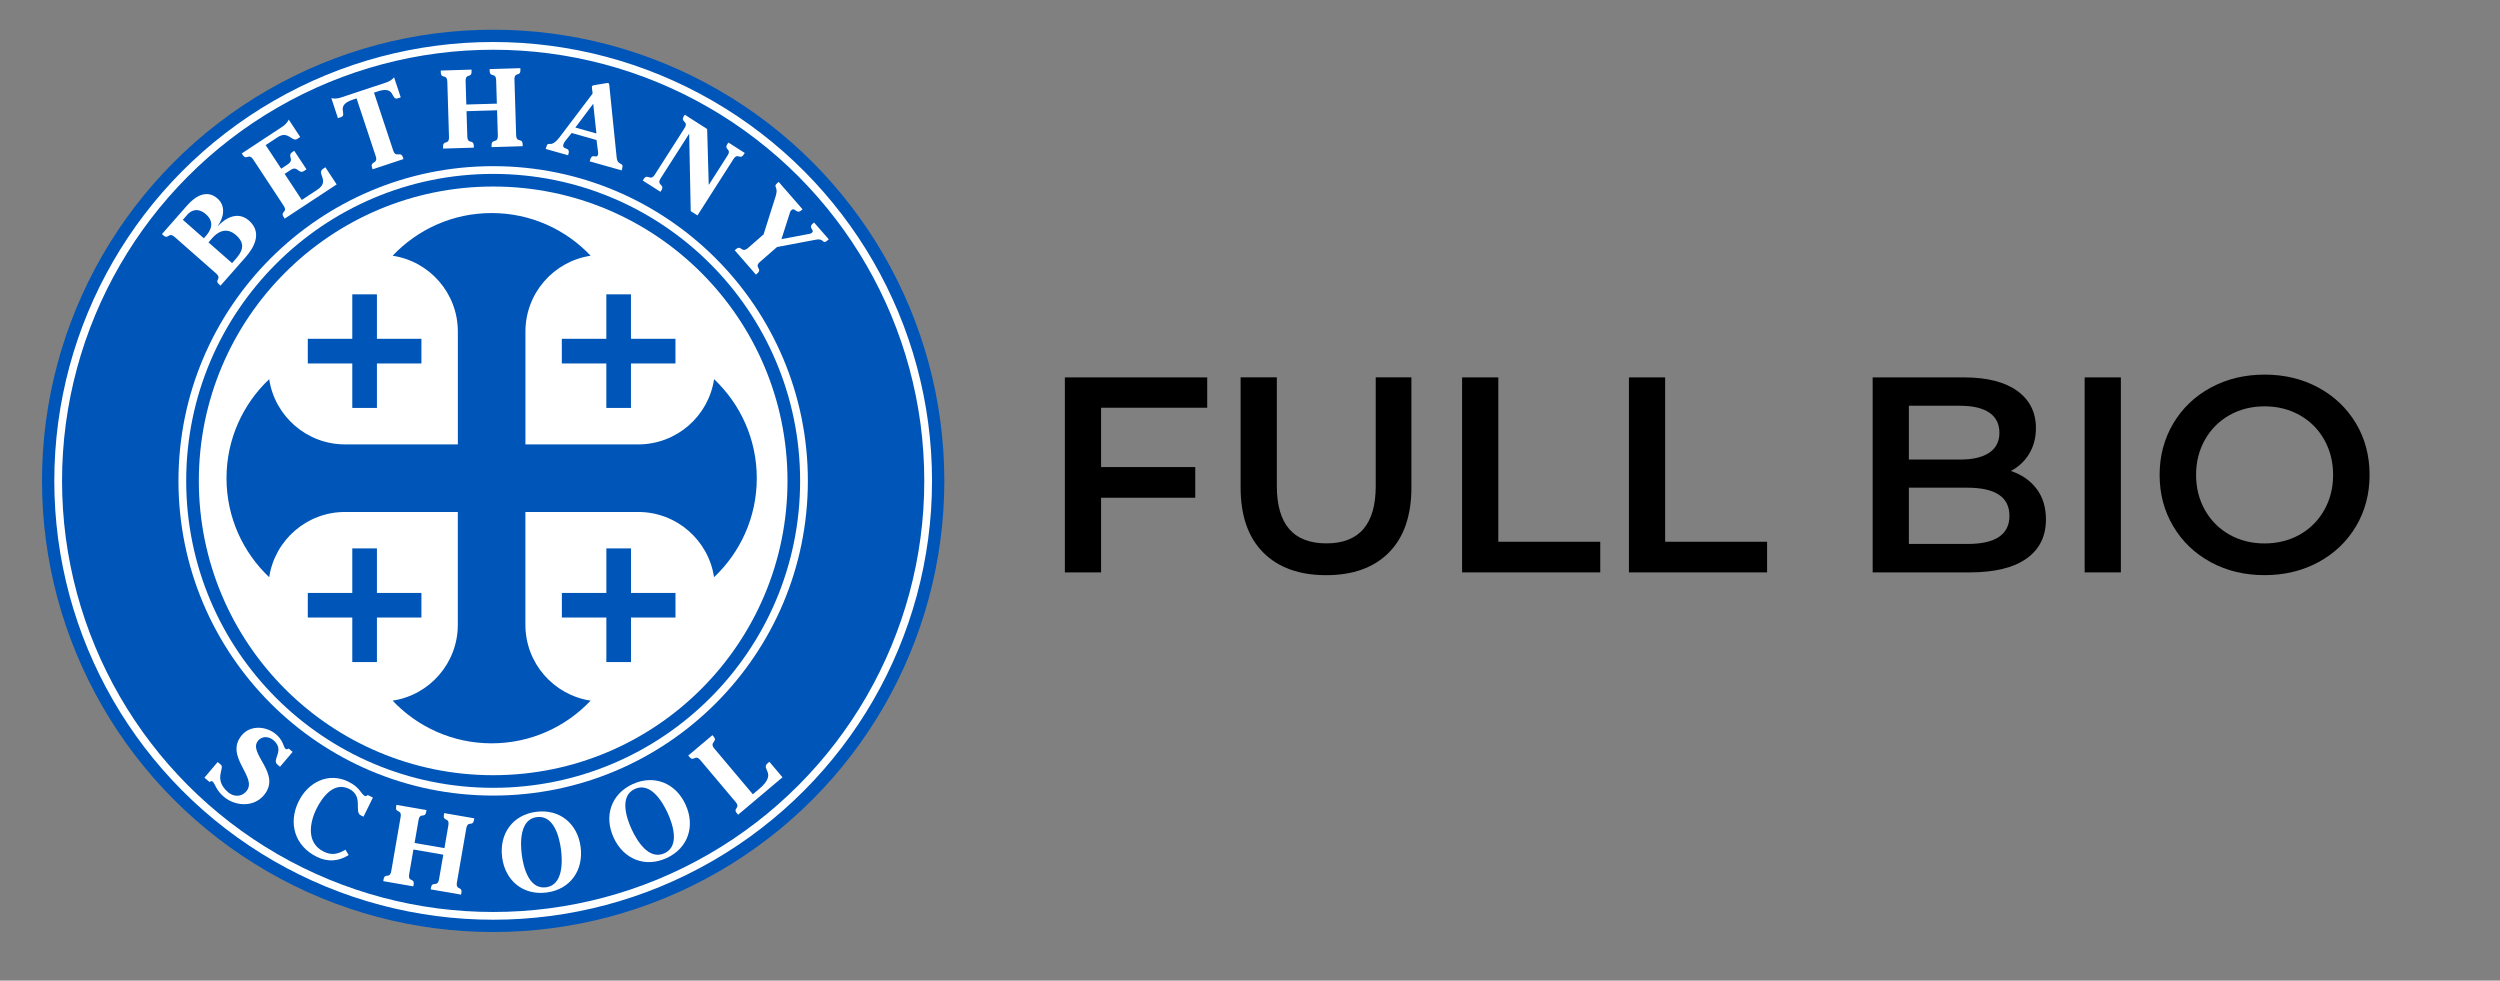 <svg xmlns="http://www.w3.org/2000/svg" xmlns:xlink="http://www.w3.org/1999/xlink" id="Layer_1" x="0px" y="0px" viewBox="0 0 691.05 271.05" style="enable-background:new 0 0 691.05 271.05;" xml:space="preserve"><rect x="0" y="0" width="691.05" height="271.05" fill="#808080" stroke="none"/><style type="text/css"> .st0{fill:#0055B8;} .st1{fill:#FFFFFF;} .st2{fill:none;stroke:#FFFFFF;stroke-width:2.14;stroke-miterlimit:10;}</style><g> <g> <circle class="st0" cx="136.32" cy="132.92" r="124.71"></circle> <g> <g> <g> <g> <path class="st1" d="M136.32,51.56c-44.94,0-81.36,36.43-81.36,81.36s36.43,81.36,81.36,81.36s81.36-36.43,81.36-81.36 S181.25,51.56,136.32,51.56z M167.6,81.36h6.81v12.3h12.3v6.81h-12.3v12.3h-6.81v-12.3h-12.3v-6.81h12.3V81.36z M85.08,93.66 h12.3v-12.3h6.81v12.3h12.3v6.81h-12.3v12.3h-6.81v-12.3h-12.3V93.66z M104.19,183h-6.81v-12.3h-12.3v-6.81h12.3v-12.3h6.81 v12.3h12.3v6.81h-12.3V183z M186.72,170.69h-12.3V183h-6.81v-12.3h-12.3v-6.81h12.3v-12.3h6.81v12.3h12.3V170.69z M197.38,159.55c-1.53-10.2-10.34-18.03-20.97-18.03h-31.18v31.18c0,10.63,7.82,19.43,18.03,20.97 c-6.87,7.26-16.58,11.8-27.37,11.8c-10.78,0-20.5-4.54-27.37-11.8c10.2-1.53,18.03-10.34,18.03-20.97v-31.18H95.38 c-10.63,0-19.43,7.82-20.97,18.03c-7.26-6.87-11.8-16.58-11.8-27.37s4.54-20.5,11.8-27.37c1.53,10.2,10.34,18.03,20.97,18.03 h31.18V91.66c0-10.63-7.82-19.43-18.03-20.97c6.87-7.26,16.58-11.8,27.37-11.8c10.78,0,20.5,4.54,27.37,11.8 c-10.2,1.53-18.03,10.34-18.03,20.97v31.18h31.18c10.63,0,19.43-7.82,20.97-18.03c7.26,6.87,11.8,16.58,11.8,27.37 S204.65,152.68,197.38,159.55z"></path> </g> <circle class="st2" cx="136.32" cy="132.92" r="120.24"></circle> </g> </g> <circle class="st2" cx="136.32" cy="132.92" r="85.92"></circle> </g> </g> <g> <g> <path class="st1" d="M60.96,78.96l-0.41-0.37c-1.43-1.26,0.93-1.47-0.85-3.03l-11.4-10.04c-1.75-1.54-1.69,0.8-3.12-0.45 l-0.41-0.37l7.01-7.97c2.19-2.49,5.39-4.45,8.34-1.86c2.35,2.07,1.75,5.26,0.09,7.56l0.05,0.04c2.01-2.19,5.49-4.2,8.56-1.5 c3.94,3.47,1.13,7.78-0.98,10.17L60.96,78.96z M56.34,65.86l0.63-0.71c1.44-1.64,2.34-3.82-0.05-5.93 c-2.4-2.11-4.31-0.81-5.04,0.02l-1.34,1.52L56.34,65.86z M64.15,72.73L65,71.77c1.68-1.91,3.24-4.14,0.24-6.78 c-2.88-2.53-5.36-0.55-6.54,0.79L57.63,67L64.15,72.73z"></path> <path class="st1" d="M77.73,46.63l1.72-1.13c2.23-1.47-0.34-2.35,1.43-3.52l0.46-0.3l3.38,5.13l-0.69,0.46 c-1.49,0.98-1.76-1.56-3.63-0.33l-1.72,1.13l4.74,7.2l4.28-2.82c3.67-2.41-0.36-4.5,1.62-5.8l0.62-0.41l3.12,4.74L78.7,60.43 l-0.3-0.46c-1.05-1.59,1.28-1.18-0.02-3.15l-8.36-12.69c-1.3-1.97-1.84,0.33-2.89-1.26l-0.3-0.46l11.28-7.43 c0.69-0.46,1.37-1.16,1.7-1.93l3.17,4.82l-0.77,0.51c-1.51,1-2.5-2.4-5.45-0.46l-3.33,2.19L77.73,46.63z"></path> <path class="st1" d="M91.59,27.12c0.81,0.22,1.79,0.12,2.57-0.14l12.62-4.19c0.79-0.26,1.62-0.76,2.15-1.42l1.84,5.54l-0.82,0.27 c-1.98,0.66-0.54-3.57-5.49-1.93l-1.08,0.36l5.29,15.94c0.76,2.3,2.08,0.02,2.72,1.98l0.14,0.44l-8.54,2.83l-0.14-0.44 c-0.65-1.95,1.77-0.91,1-3.21L98.56,27.2l-1.08,0.36c-4.95,1.64-1.27,4.17-3.25,4.83l-0.82,0.27L91.59,27.12z"></path> <path class="st1" d="M137.34,28.65l-0.19-6.41c-0.07-2.42-1.74-0.62-1.8-2.68l-0.01-0.46l8.5-0.26l0.01,0.46 c0.06,2.06-1.71,0.36-1.64,2.78l0.46,15.19c0.07,2.42,1.74,0.62,1.8,2.68l0.01,0.46l-8.59,0.26l-0.01-0.46 c-0.06-2.06,1.8-0.36,1.73-2.79l-0.21-6.94l-8.44,0.25l0.21,6.94c0.07,2.42,1.74,0.62,1.8,2.68l0.01,0.46l-8.5,0.26l-0.01-0.46 c-0.06-2.06,1.71-0.36,1.64-2.78l-0.46-15.19c-0.07-2.42-1.74-0.62-1.8-2.68l-0.01-0.46l8.5-0.26l0.01,0.46 c0.06,2.06-1.71,0.36-1.64,2.78l0.19,6.41L137.34,28.65z"></path> <path class="st1" d="M158.02,36.76l-1.41,1.74c-0.33,0.39-0.73,0.91-0.88,1.44c-0.45,1.6,1.98,0.56,1.42,2.54l-0.12,0.44 l-6.18-1.74l0.12-0.44c0.63-2.25,1.04,0.71,3.79-2.92l9.04-11.94l-0.07-0.75c-0.02-0.16-0.16-1-0.11-1.21 c0.1-0.35,0.61-0.37,0.88-0.42l2.84-0.47c0.17-0.05,0.58-0.12,0.78-0.07c0.35,0.1,0.33,0.76,0.37,1.29l1.96,19.21 c0.25,2.62,2.11,1.1,1.52,3.2l-0.12,0.44l-8.84-2.49l0.12-0.44c0.57-2.01,1.79-0.13,2.15-1.4c0.1-0.35,0.06-0.65,0-1.02 l-0.39-3.04L158.02,36.76z M159.04,35.26l5.82,1.64l-0.88-8.22L159.04,35.26z"></path> <path class="st1" d="M195.91,51.13l5.17-8.1c1.31-2.04-1.11-1.51,0-3.25l0.25-0.39l4.53,2.89l-0.25,0.39 c-1.11,1.73-1.61-0.67-2.92,1.38l-9.9,15.5l-1.86-1.19l-0.43-21.4l-7.87,12.31c-1.31,2.04,1.29,1.63,0.18,3.36l-0.25,0.39 l-4.89-3.12l0.25-0.39c1.11-1.73,1.8,0.78,3.1-1.26l8.18-12.81c1.31-2.04-1.27-1.61-0.16-3.34l0.25-0.39l6.18,3.95L195.91,51.13z "></path> <path class="st1" d="M214.8,68.27l-4.7,4.09c-1.83,1.59,0.81,1.86-0.79,3.25l-0.35,0.3l-5.87-6.73l0.35-0.3 c1.5-1.31,1.5,1.26,3.33-0.34l4.3-3.75l3.38-10.69c0.81-2.62-0.93-2.33,0.44-3.52l0.35-0.3l6.6,7.57l-0.35,0.3 c-1.34,1.17-1.72-0.94-2.71-0.08c-0.35,0.3-0.47,0.77-0.58,1.2l-2.19,6.83l7.1-1.34c0.4-0.06,0.99-0.13,1.31-0.41 c0.93-0.81-1.17-1.3,0.26-2.55l0.35-0.3l4.06,4.65l-0.39,0.34c-1.41,1.23-0.82-0.67-3.07-0.25L214.8,68.27z"></path> </g> </g> <g> <g> <path class="st1" d="M61.08,211.41c1.09,0.93-2.2,4.04,1.98,7.59c1.44,1.22,3.55,1.46,5.05-0.3c3.27-3.85-6.27-9.6-1.24-15.51 c2.42-2.85,6.78-2.47,9.44-0.21c0.97,0.83,1.5,1.71,1.84,2.44c0.32,0.75,0.47,1.32,0.75,1.56c0.28,0.24,0.63,0.1,0.9-0.07 l1.09,0.93l-3.49,4.11l-0.74-0.63c-1.65-1.4,2.23-3.9-1.09-6.72c-1.25-1.06-3.08-1.22-4.22,0.13c-3,3.53,6.7,9.09,1.55,15.14 c-2.84,3.34-7.92,3.02-11.07,0.34c-2.09-1.77-2.43-3.62-3.01-4.12c-0.3-0.26-0.62-0.17-0.88,0.09l-1.44-1.22l3.67-4.32 L61.08,211.41z"></path> <path class="st1" d="M100.48,225.75l-0.74-0.36c-1.99-0.98,0.88-5.3-3.27-7.34c-4.15-2.04-7.36,2.21-8.99,5.52 c-1.99,4.04-2.77,9.49,2.01,11.84c2.16,1.06,3.82,0.72,5.81-0.43l0.19-0.11l0.89,1.49c-2.81,1.77-5.81,1.96-8.82,0.48 c-6.06-2.98-7.98-9.29-5.01-15.32c2.59-5.27,8.2-8.18,13.77-5.44c1.58,0.78,2.46,1.62,3.05,2.35c0.6,0.7,0.92,1.3,1.38,1.53 c0.38,0.19,0.61,0.06,0.88-0.21l1.45,0.71L100.48,225.75z"></path> <path class="st1" d="M122.85,234.44l1.08-6.27c0.41-2.37-1.57-0.95-1.22-2.96l0.08-0.45l8.31,1.44l-0.08,0.45 c-0.35,2.01-1.73,0.01-2.14,2.38l-2.57,14.85c-0.41,2.37,1.57,0.95,1.22,2.96l-0.08,0.45l-8.4-1.45l0.08-0.45 c0.35-2.01,1.82,0.01,2.23-2.36l1.17-6.78l-8.25-1.43l-1.17,6.78c-0.41,2.37,1.57,0.95,1.22,2.96l-0.08,0.45l-8.31-1.44 l0.08-0.45c0.35-2.01,1.73-0.01,2.14-2.38l2.57-14.85c0.41-2.37-1.57-0.95-1.22-2.96l0.08-0.45l8.31,1.44l-0.08,0.45 c-0.35,2.01-1.73,0.01-2.14,2.38l-1.08,6.27L122.85,234.44z"></path> <path class="st1" d="M138.8,236.97c-0.84-6.49,2.91-11.73,9.4-12.57c6.52-0.84,11.47,3.28,12.3,9.74 c0.84,6.49-2.91,11.73-9.4,12.57C144.58,247.55,139.63,243.43,138.8,236.97z M155.08,234.88c-0.44-3.44-1.95-9.63-6.69-9.02 c-4.71,0.61-4.6,6.98-4.16,10.39c0.44,3.44,1.95,9.63,6.69,9.02C155.63,244.66,155.51,238.29,155.08,234.88z"></path> <path class="st1" d="M169.63,231.56c-2.74-5.94-0.73-12.06,5.21-14.8c5.97-2.75,11.93-0.3,14.65,5.62 c2.74,5.94,0.73,12.06-5.21,14.8C178.31,239.93,172.36,237.48,169.63,231.56z M184.54,224.7c-1.45-3.15-4.74-8.61-9.08-6.61 c-4.31,1.99-2.3,8.03-0.86,11.15c1.45,3.15,4.74,8.61,9.08,6.61C187.99,233.87,185.97,227.82,184.54,224.7z"></path> <path class="st1" d="M216.3,214.86l-12.27,10.34l-0.35-0.42c-1.22-1.44,1.15-1.33-0.36-3.12l-9.71-11.52 c-1.51-1.79-1.8,0.56-3.01-0.88l-0.35-0.42l6.68-5.63l0.35,0.42c1.22,1.44-1.34,1.48,0.17,3.28l10.65,12.64l1.72-1.45 c5.28-4.45,0.33-5.42,2.38-7.14l0.47-0.39L216.3,214.86z"></path> </g> </g></g><g> <path d="M304.36,112.71v16.4h26.03v8.47h-26.03v20.64h-10.01v-53.9h39.35v8.39H304.36z"></path> <path d="M349.17,152.71c-4.16-4.18-6.24-10.18-6.24-17.98v-30.42h10.01v30.03c0,10.58,4.57,15.86,13.71,15.86 c9.09,0,13.63-5.29,13.63-15.86v-30.03h9.86v30.42c0,7.8-2.07,13.8-6.2,17.98c-4.13,4.18-9.92,6.28-17.36,6.28 C359.13,158.99,353.33,156.9,349.17,152.71z"></path> <path d="M404.15,104.32h10.01v45.43h28.18v8.47h-38.19V104.32z"></path> <path d="M450.27,104.32h10.01v45.43h28.18v8.47h-38.19V104.32z"></path> <path d="M562.92,135.08c1.75,2.28,2.62,5.12,2.62,8.51c0,4.67-1.8,8.28-5.39,10.82c-3.59,2.54-8.83,3.81-15.71,3.81h-26.8v-53.9 h25.26c6.36,0,11.27,1.25,14.71,3.73c3.44,2.49,5.16,5.92,5.16,10.28c0,2.67-0.62,5.03-1.85,7.08c-1.23,2.05-2.93,3.65-5.08,4.77 C558.81,131.17,561.17,132.8,562.92,135.08z M527.65,112.17v14.86h14.17c3.49,0,6.17-0.63,8.05-1.89c1.87-1.26,2.81-3.09,2.81-5.51 c0-2.46-0.94-4.32-2.81-5.58c-1.88-1.26-4.56-1.89-8.05-1.89H527.65z M555.45,142.59c0-5.18-3.88-7.78-11.63-7.78h-16.17v15.55 h16.17C551.57,150.37,555.45,147.77,555.45,142.59z"></path> <path d="M576.24,104.32h10.01v53.9h-10.01V104.32z"></path> <path d="M611.12,155.41c-4.42-2.39-7.88-5.7-10.39-9.93c-2.52-4.23-3.77-8.97-3.77-14.21c0-5.24,1.26-9.97,3.77-14.21 c2.51-4.23,5.98-7.55,10.39-9.93c4.42-2.39,9.37-3.58,14.86-3.58c5.49,0,10.45,1.19,14.86,3.58c4.41,2.39,7.88,5.69,10.39,9.89 c2.51,4.21,3.77,8.96,3.77,14.24c0,5.29-1.26,10.04-3.77,14.25c-2.52,4.21-5.98,7.51-10.39,9.89c-4.42,2.39-9.37,3.58-14.86,3.58 C620.49,158.99,615.53,157.8,611.12,155.41z M635.68,147.79c2.87-1.62,5.13-3.88,6.78-6.78c1.64-2.9,2.46-6.15,2.46-9.74 c0-3.59-0.82-6.84-2.46-9.74c-1.64-2.9-3.9-5.16-6.78-6.78c-2.88-1.62-6.11-2.43-9.7-2.43c-3.59,0-6.83,0.81-9.7,2.43 c-2.88,1.62-5.13,3.88-6.78,6.78c-1.64,2.9-2.46,6.15-2.46,9.74c0,3.59,0.82,6.84,2.46,9.74c1.64,2.9,3.9,5.16,6.78,6.78 c2.87,1.62,6.11,2.43,9.7,2.43C629.57,150.21,632.81,149.4,635.68,147.79z"></path></g></svg>